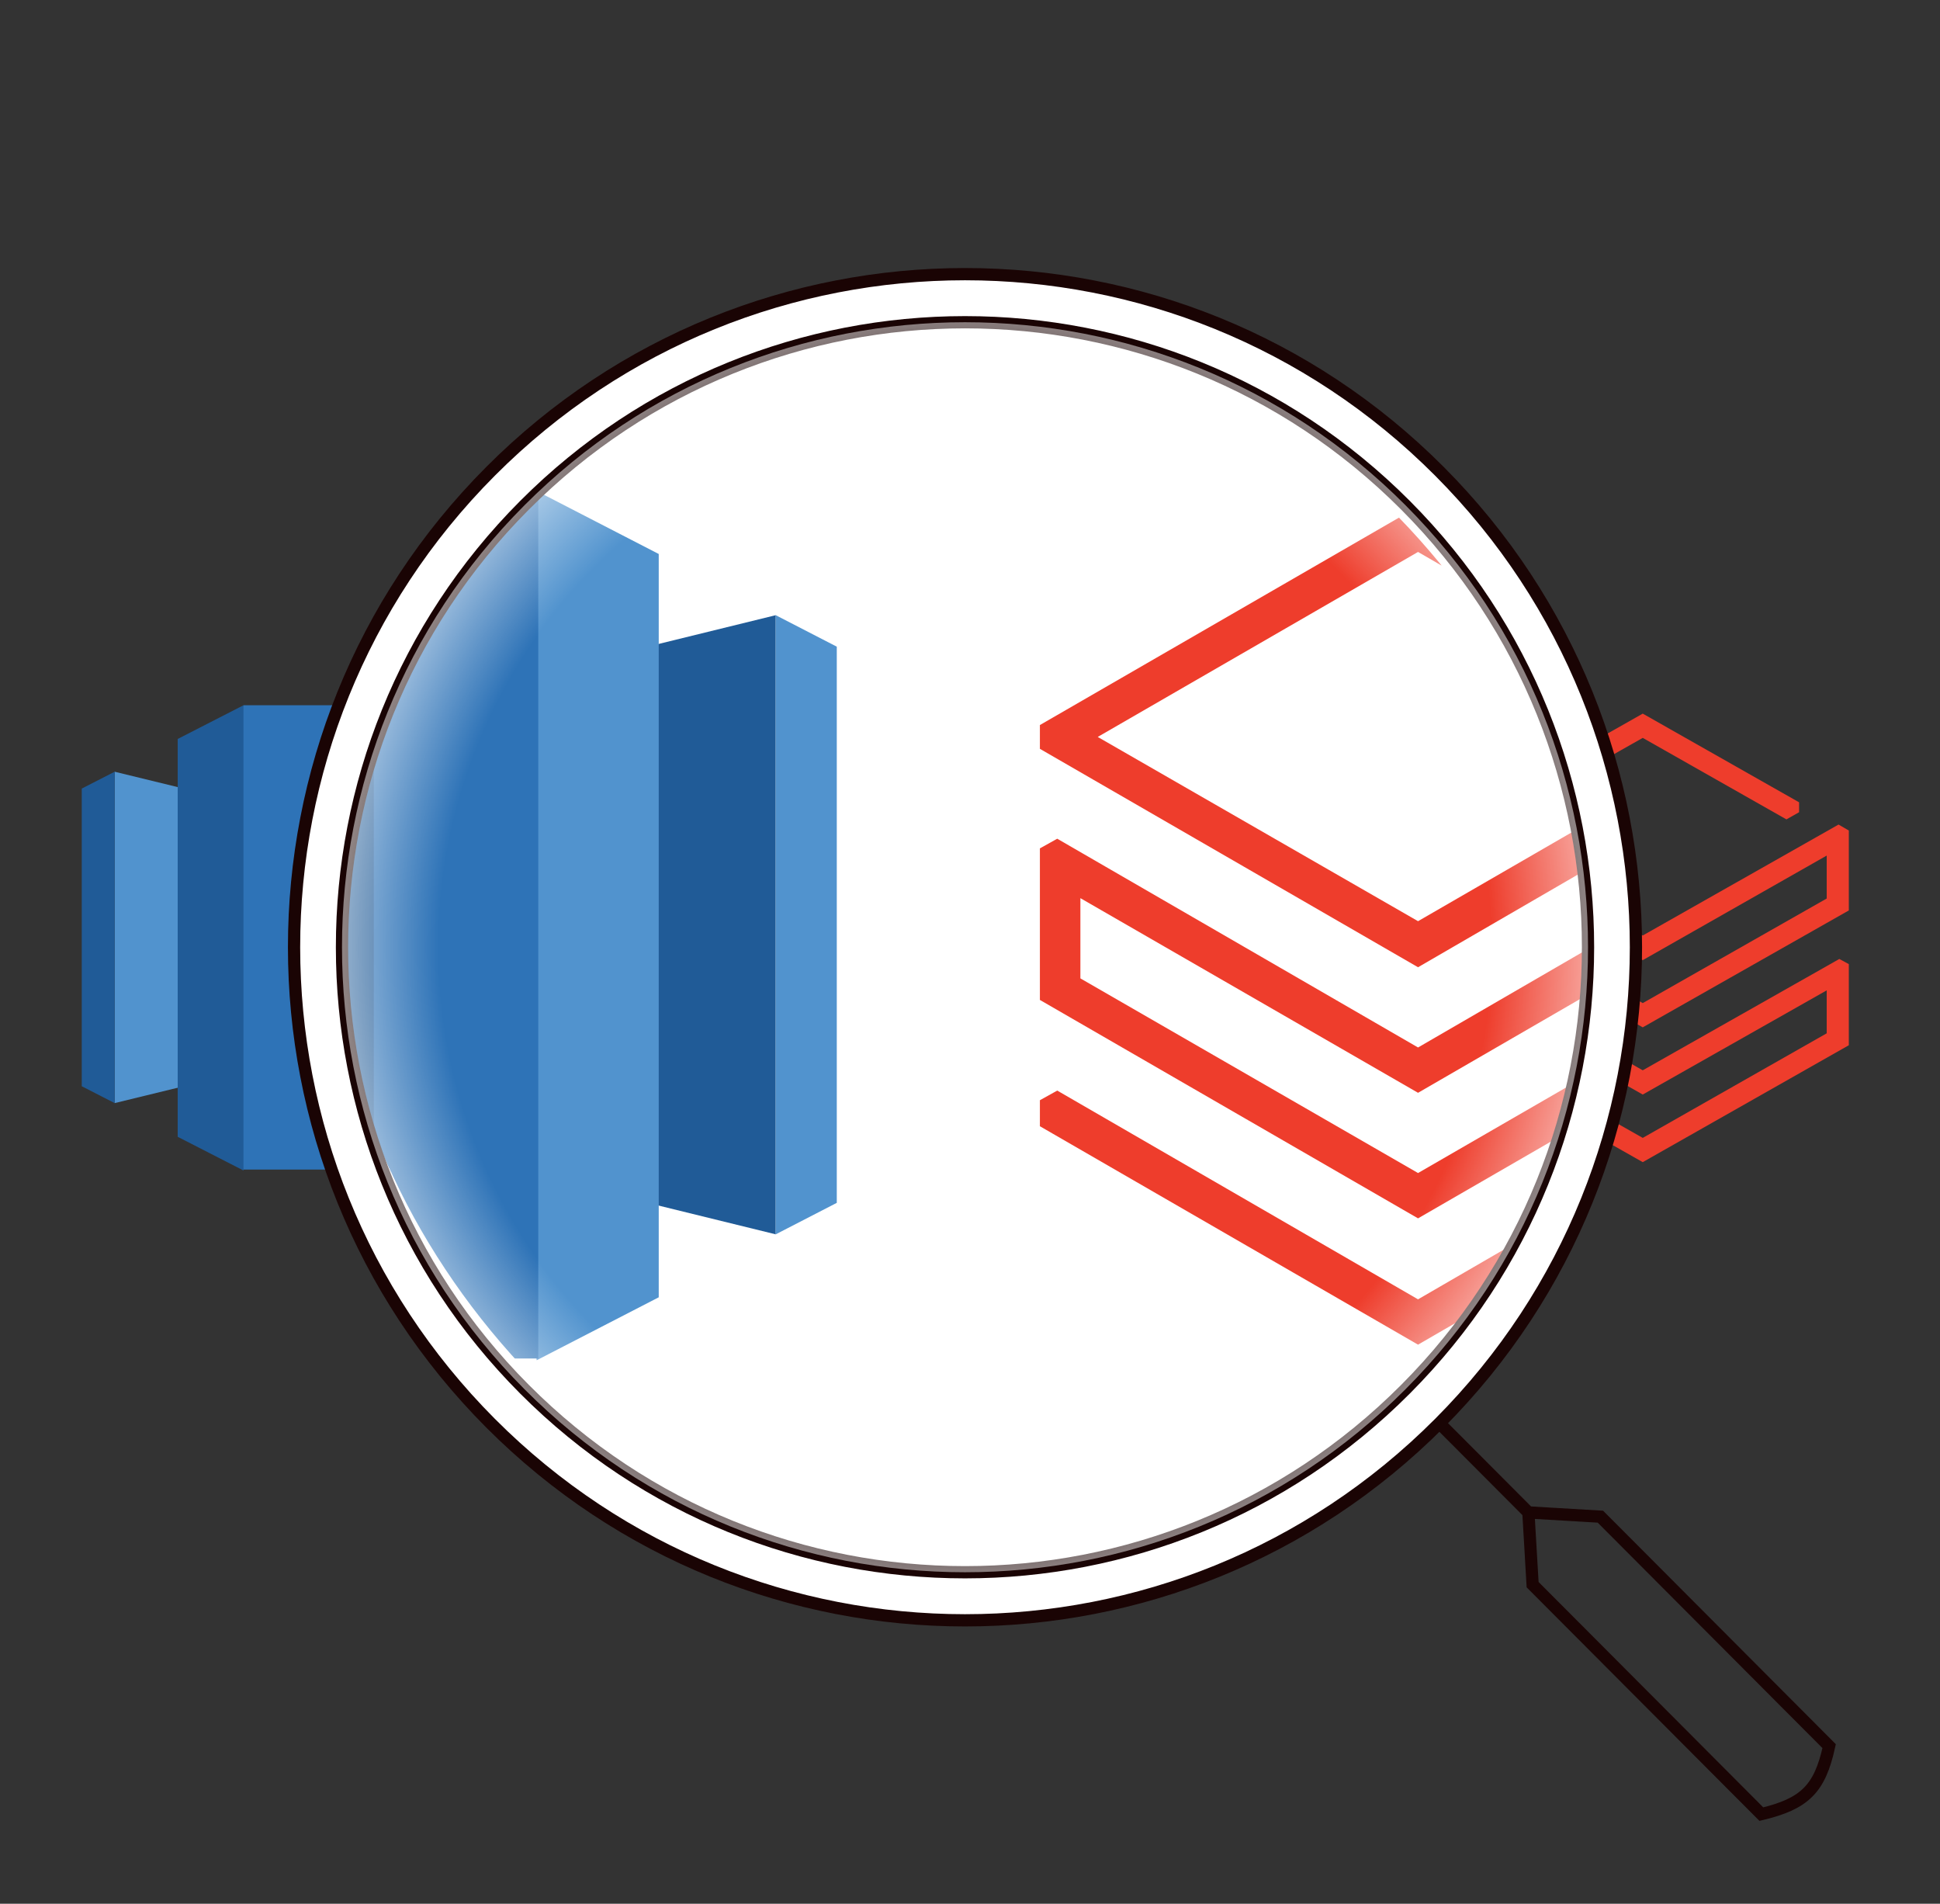 <svg width="317" height="311" viewBox="0 0 317 311" fill="none" xmlns="http://www.w3.org/2000/svg">
<rect x="0" y="0" width="317" height="311" fill="#333333" stroke="none"/>
<g clip-path="url(#clip0_411_6093)">
<path d="M46.954 173.323L75.173 180.204V126.07L46.954 132.952V173.323Z" fill="#205B97"/>
<path d="M75.174 126.07L80.549 128.823V177.451L75.174 180.204V126.07ZM46.955 173.323L18.736 180.204V126.07L46.955 132.952V173.323Z" fill="#5193CE"/>
<path d="M18.735 126.07L13.36 128.823V177.451L18.735 180.204V126.07Z" fill="#205B97"/>
<path d="M54.123 191.214L64.873 185.709V120.719L54.123 115.214L50.836 151.303L54.123 191.214Z" fill="#5193CE"/>
<path d="M39.786 191.214L29.036 185.709V120.719L39.786 115.214L43.073 151.303L39.786 191.214Z" fill="#205B97"/>
<path d="M39.785 115.214H54.267V191.061H39.785V115.214Z" fill="#2E73B7"/>
</g>
<path d="M298.488 146.783L268.428 163.867L236.24 145.614L234.691 146.458V159.71L268.428 178.807L298.488 161.788V168.804L268.428 185.888L236.24 167.635L234.691 168.479V170.752L268.428 189.85L302.1 170.752V157.501L300.552 156.657L268.428 174.845L238.304 157.826V150.811L268.428 167.829L302.1 148.732V135.676L300.423 134.701L268.428 152.824L239.852 136.715L268.428 120.541L291.908 133.857L293.973 132.688V131.064L268.428 116.578L234.691 135.676V137.754L268.428 156.852L298.488 139.768V146.783Z" fill="#EE3D2C"/>
<path d="M235.206 76.992C278.021 119.933 278.021 189.553 235.206 232.494C192.392 275.434 122.975 275.434 80.161 232.494C37.346 189.553 37.346 119.933 80.161 76.992C122.975 34.051 192.392 34.051 235.206 76.992Z" fill="white"/>
<path d="M235.206 76.992C278.021 119.933 278.021 189.553 235.206 232.494C192.392 275.434 122.975 275.434 80.161 232.494C37.346 189.553 37.346 119.933 80.161 76.992C122.975 34.051 192.392 34.051 235.206 76.992Z" fill="url(#paint0_linear_411_6093)"/>
<g clip-path="url(#clip1_411_6093)">
<g clip-path="url(#clip2_411_6093)">
<path d="M74.384 188.785L126.756 201.642V100.498L74.384 113.355V188.785Z" fill="#205B97"/>
<path d="M126.757 100.498L136.732 105.641V196.5L126.757 201.642V100.498ZM74.384 188.785L22.012 201.642V100.498L74.384 113.355V188.785Z" fill="#5193CE"/>
<path d="M87.688 222.214L107.639 211.929V90.5L87.688 80.214L81.588 147.644L87.688 222.214Z" fill="#5193CE"/>
<path d="M61.079 222.214L41.128 211.929V90.5L61.079 80.214L67.179 147.644L61.079 222.214Z" fill="#205B97"/>
<path d="M61.079 80.214H87.956V221.928H61.079V80.214Z" fill="#2E73B7"/>
</g>
<path d="M286.766 139.199L231.711 171.118L172.756 137.014L169.921 138.592V163.351L231.711 199.033L286.766 167.234V180.342L231.711 212.262L172.756 178.158L169.921 179.735V183.983L231.711 219.665L293.382 183.983V159.224L290.547 157.646L231.711 191.629L176.537 159.831V146.723L231.711 178.522L293.382 142.84V118.445L290.31 116.624L231.711 150.486L179.372 120.387L231.711 90.166L274.715 115.046L278.496 112.862V109.828L231.711 82.763L169.921 118.445V122.329L231.711 158.011L286.766 126.091V139.199Z" fill="#EE3D2C"/>
</g>
<path d="M235.205 232.494C278.02 189.553 278.02 119.933 235.205 76.992C192.391 34.051 122.974 34.051 80.16 76.992C37.345 119.933 37.345 189.553 80.16 232.494C122.974 275.434 192.391 275.434 235.205 232.494ZM235.205 232.494L249.741 247.072M249.741 247.072L261.508 247.766L298.885 285.253C297.357 292.257 294.89 294.664 287.81 296.36L250.433 258.873L249.741 247.072Z" stroke="#1A0404" stroke-width="2"/>
<path d="M229.669 82.546C269.426 122.419 269.426 187.067 229.669 226.94C189.913 266.813 125.455 266.813 85.698 226.94C45.942 187.067 45.942 122.419 85.698 82.546C125.455 42.672 189.913 42.672 229.669 82.546Z" stroke="#1A0404" stroke-width="2"/>
<path d="M229.669 82.546C269.426 122.419 269.426 187.067 229.669 226.94C189.913 266.813 125.455 266.813 85.698 226.94C45.942 187.067 45.942 122.419 85.698 82.546C125.455 42.672 189.913 42.672 229.669 82.546Z" fill="url(#paint1_radial_411_6093)"/>
<defs>
<linearGradient id="paint0_linear_411_6093" x1="157.684" y1="44.787" x2="157.684" y2="264.699" gradientUnits="userSpaceOnUse">
<stop stop-color="white"/>
<stop offset="1" stop-color="white" stop-opacity="0"/>
</linearGradient>
<radialGradient id="paint1_radial_411_6093" cx="0" cy="0" r="1" gradientUnits="userSpaceOnUse" gradientTransform="translate(157.684 154.743) rotate(90) scale(102.102 101.803)">
<stop offset="0.849" stop-color="white" stop-opacity="0"/>
<stop offset="1" stop-color="white" stop-opacity="0.5"/>
</radialGradient>
<clipPath id="clip0_411_6093">
<rect width="75" height="76" fill="white" transform="translate(10.235 115.214)"/>
</clipPath>
<clipPath id="clip1_411_6093">
<rect x="55.235" y="52.214" width="205" height="205" rx="102.5" fill="white"/>
</clipPath>
<clipPath id="clip2_411_6093">
<rect width="139.196" height="142" fill="white" transform="translate(6.235 80.214)"/>
</clipPath>
</defs>
</svg>
